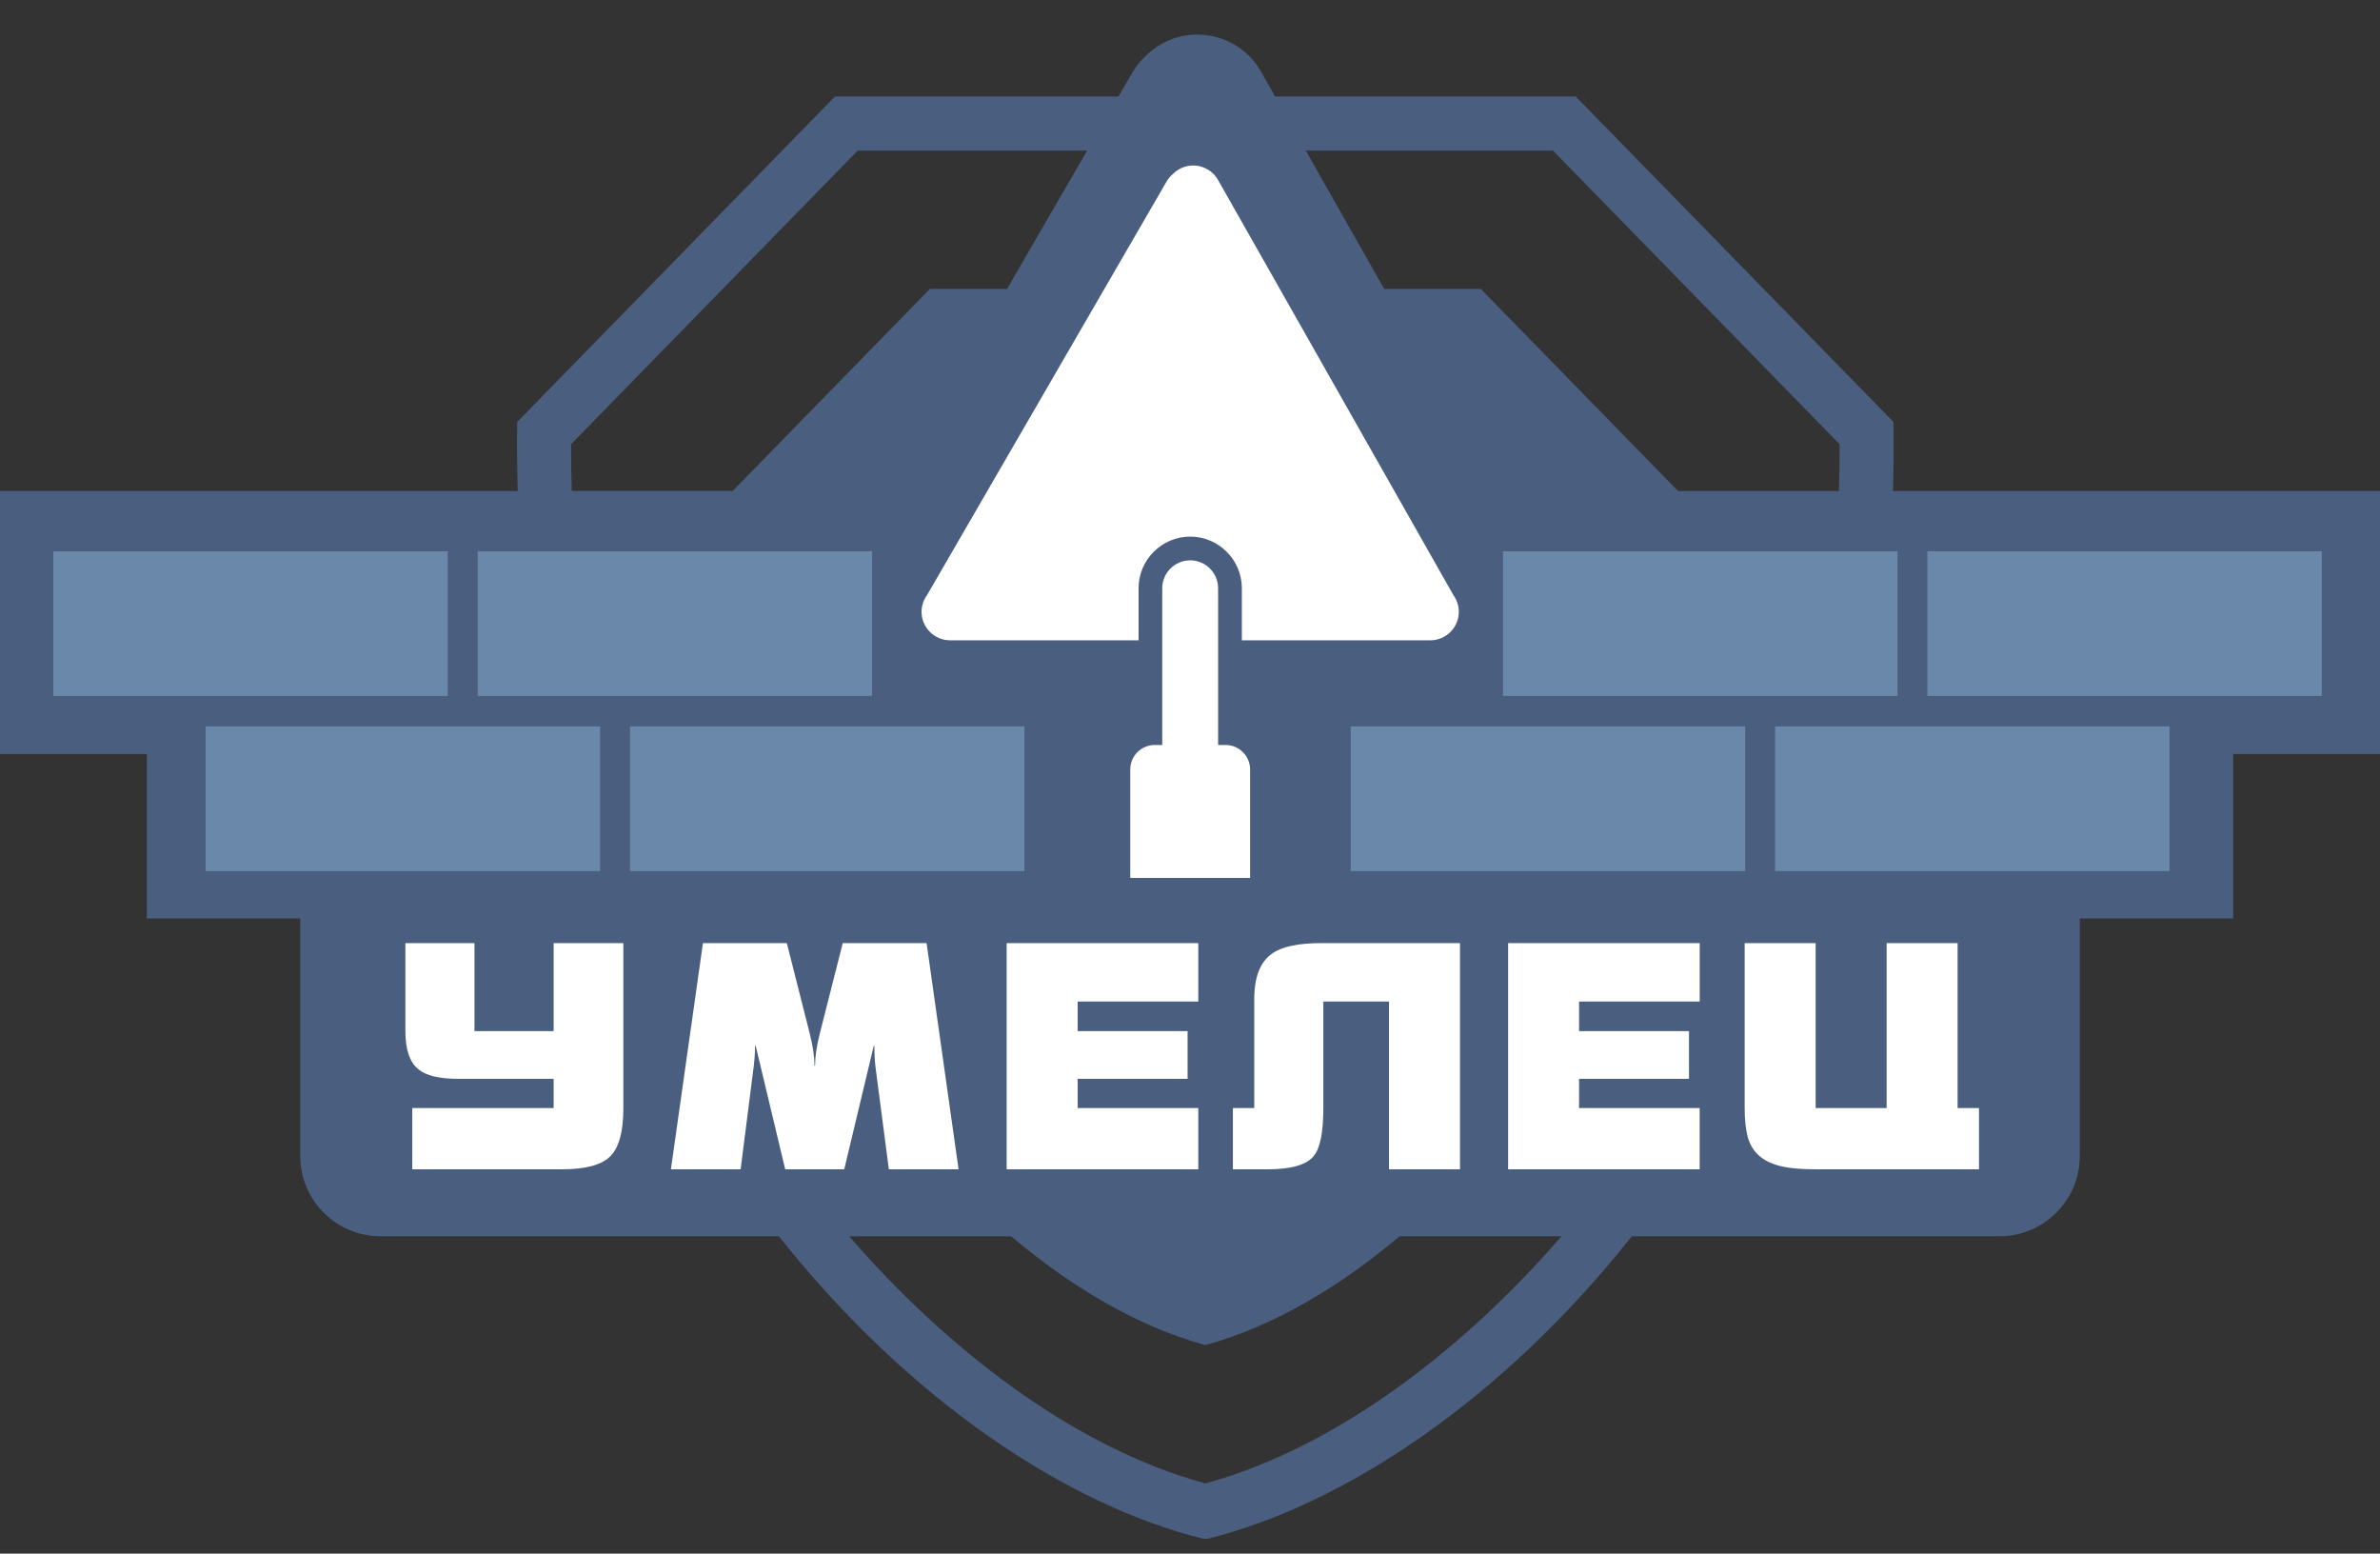 <?xml version="1.0" encoding="utf-8"?>
<!-- Generator: Adobe Illustrator 15.0.0, SVG Export Plug-In . SVG Version: 6.00 Build 0)  -->
<!DOCTYPE svg PUBLIC "-//W3C//DTD SVG 1.1//EN" "http://www.w3.org/Graphics/SVG/1.1/DTD/svg11.dtd">
<svg version="1.1" id="Слой_1" xmlns="http://www.w3.org/2000/svg" xmlns:xlink="http://www.w3.org/1999/xlink" x="0px" y="0px"
	 width="95px" height="62px" viewBox="0 0 95 62" enable-background="new 0 0 95 62" xml:space="preserve">
<rect x="0" y="0" width="95" height="62" fill="#333333" stroke="none"/>
<path fill-rule="evenodd" clip-rule="evenodd" fill="#4A5E80" d="M75.559,19.595c0.025-0.907,0.038-1.823,0.021-2.755L62.896,3.85
	H50.897l-0.563-0.994c-0.792-1.396-2.579-1.891-3.977-1.099c-0.21,0.12-0.405,0.265-0.579,0.431
	c-0.232,0.207-0.431,0.449-0.586,0.718L44.645,3.85H33.329L20.644,16.84c-0.017,0.932-0.004,1.848,0.022,2.755H0v10.497h5.861v6.56
	h6.123v9.486c0,1.76,1.439,3.198,3.199,3.198H31.09c5.219,6.585,11.55,10.741,16.935,12.071h0.001h0.174l0,0
	c5.385-1.33,11.716-5.486,16.936-12.071h14.683c1.759,0,3.198-1.438,3.198-3.198v-9.486h6.124v-6.56H95V19.595H75.559z
	 M61.986,6.008l11.443,11.72c0.002,0.623-0.008,1.245-0.027,1.867h-6.421l-7.875-8.065h-3.854l-3.131-5.521H61.986z M22.795,17.728
	l11.443-11.72h9.157l-3.198,5.521h-3.078l-7.875,8.065h-6.421C22.802,18.973,22.793,18.351,22.795,17.728z M48.112,59.2
	c-5.372-1.47-10.436-5.502-14.217-9.863h6.465c2.343,1.977,4.995,3.588,7.752,4.342c2.757-0.754,5.409-2.365,7.752-4.342h6.466
	C58.549,53.698,53.484,57.73,48.112,59.2z"/>
<g>
	<rect x="2.128" y="22.001" fill-rule="evenodd" clip-rule="evenodd" fill="#6A88A9" width="15.746" height="5.773"/>
	<rect x="19.066" y="22.001" fill-rule="evenodd" clip-rule="evenodd" fill="#6A88A9" width="15.746" height="5.773"/>
	<rect x="8.208" y="28.99" fill-rule="evenodd" clip-rule="evenodd" fill="#6A88A9" width="15.746" height="5.773"/>
	<rect x="25.146" y="28.99" fill-rule="evenodd" clip-rule="evenodd" fill="#6A88A9" width="15.746" height="5.773"/>
	<g>
		<rect x="76.932" y="22.001" fill-rule="evenodd" clip-rule="evenodd" fill="#6A88A9" width="15.746" height="5.773"/>
		<rect x="59.994" y="22.001" fill-rule="evenodd" clip-rule="evenodd" fill="#6A88A9" width="15.747" height="5.773"/>
		<rect x="70.853" y="28.99" fill-rule="evenodd" clip-rule="evenodd" fill="#6A88A9" width="15.746" height="5.773"/>
		<rect x="53.915" y="28.99" fill-rule="evenodd" clip-rule="evenodd" fill="#6A88A9" width="15.745" height="5.773"/>
	</g>
</g>
<path fill-rule="evenodd" clip-rule="evenodd" fill="#FFFFFF" d="M46.818,6.943c-0.099,0.083-0.184,0.183-0.252,0.3l-9.559,16.5
	c-0.139,0.189-0.222,0.422-0.222,0.674l0,0c0,0.625,0.512,1.136,1.138,1.136h7.524v-2.077c0-1.135,0.925-2.061,2.062-2.061
	c1.135,0,2.061,0.926,2.061,2.061v2.077h7.523c0.626,0,1.137-0.511,1.137-1.136l0,0c0-0.246-0.078-0.474-0.212-0.66l-9.4-16.577
	c-0.309-0.544-1.006-0.736-1.551-0.428l0,0C46.974,6.805,46.89,6.87,46.818,6.943z"/>
<path fill-rule="evenodd" clip-rule="evenodd" fill="#FFFFFF" d="M49.899,35.035v-4.327c0-0.538-0.438-0.978-0.977-0.978h-0.3
	v-6.254c0-0.614-0.501-1.115-1.114-1.115l0,0c-0.614,0-1.116,0.501-1.116,1.115v6.254h-0.3c-0.538,0-0.977,0.439-0.977,0.978v4.324
	c0,0.001,0.002,0.003,0.003,0.003H49.899z"/>
<path fill-rule="evenodd" clip-rule="evenodd" fill="#FFFFFF" d="M24.882,44.219c0,0.936-0.173,1.577-0.521,1.925
	c-0.347,0.347-0.989,0.52-1.925,0.52h-5.98v-2.444h5.643v-1.166h-3.795c-0.763,0-1.293-0.126-1.594-0.376
	c-0.353-0.275-0.529-0.786-0.529-1.529v-3.511h2.758v3.511h3.16v-3.511h2.783V44.219L24.882,44.219z M38.262,46.663h-2.783
	l-0.527-4.037c-0.034-0.26-0.05-0.556-0.05-0.89h-0.025l-1.178,4.927h-2.357l-1.178-4.927h-0.025c0,0.267-0.021,0.565-0.062,0.89
	l-0.514,4.037h-2.783l1.279-9.026h3.348l0.915,3.61c0.125,0.493,0.188,0.92,0.188,1.279h0.025c0-0.359,0.062-0.786,0.188-1.279
	l0.916-3.61h3.347L38.262,46.663L38.262,46.663z M47.831,46.663h-7.649v-9.026h7.649v2.332h-4.815v1.179h4.388v1.905h-4.388v1.166
	h4.815V46.663L47.831,46.663z M58.276,46.663h-2.833v-6.694h-2.621v4.25c0,0.962-0.125,1.596-0.376,1.905
	c-0.283,0.359-0.894,0.539-1.831,0.539h-1.403v-2.444h0.853v-4.351c0-0.878,0.238-1.484,0.716-1.817
	c0.391-0.277,1.048-0.414,1.967-0.414h5.529V46.663L58.276,46.663z M67.845,46.663h-7.647v-9.026h7.647v2.332H63.03v1.179h4.388
	v1.905H63.03v1.166h4.814V46.663L67.845,46.663z M78.994,46.663h-6.521c-0.71,0-1.25-0.062-1.616-0.188
	c-0.578-0.191-0.941-0.555-1.092-1.091c-0.083-0.308-0.125-0.696-0.125-1.165v-6.582h2.833v6.582h2.834v-6.582h2.833v6.582h0.854
	V46.663z"/>
</svg>

